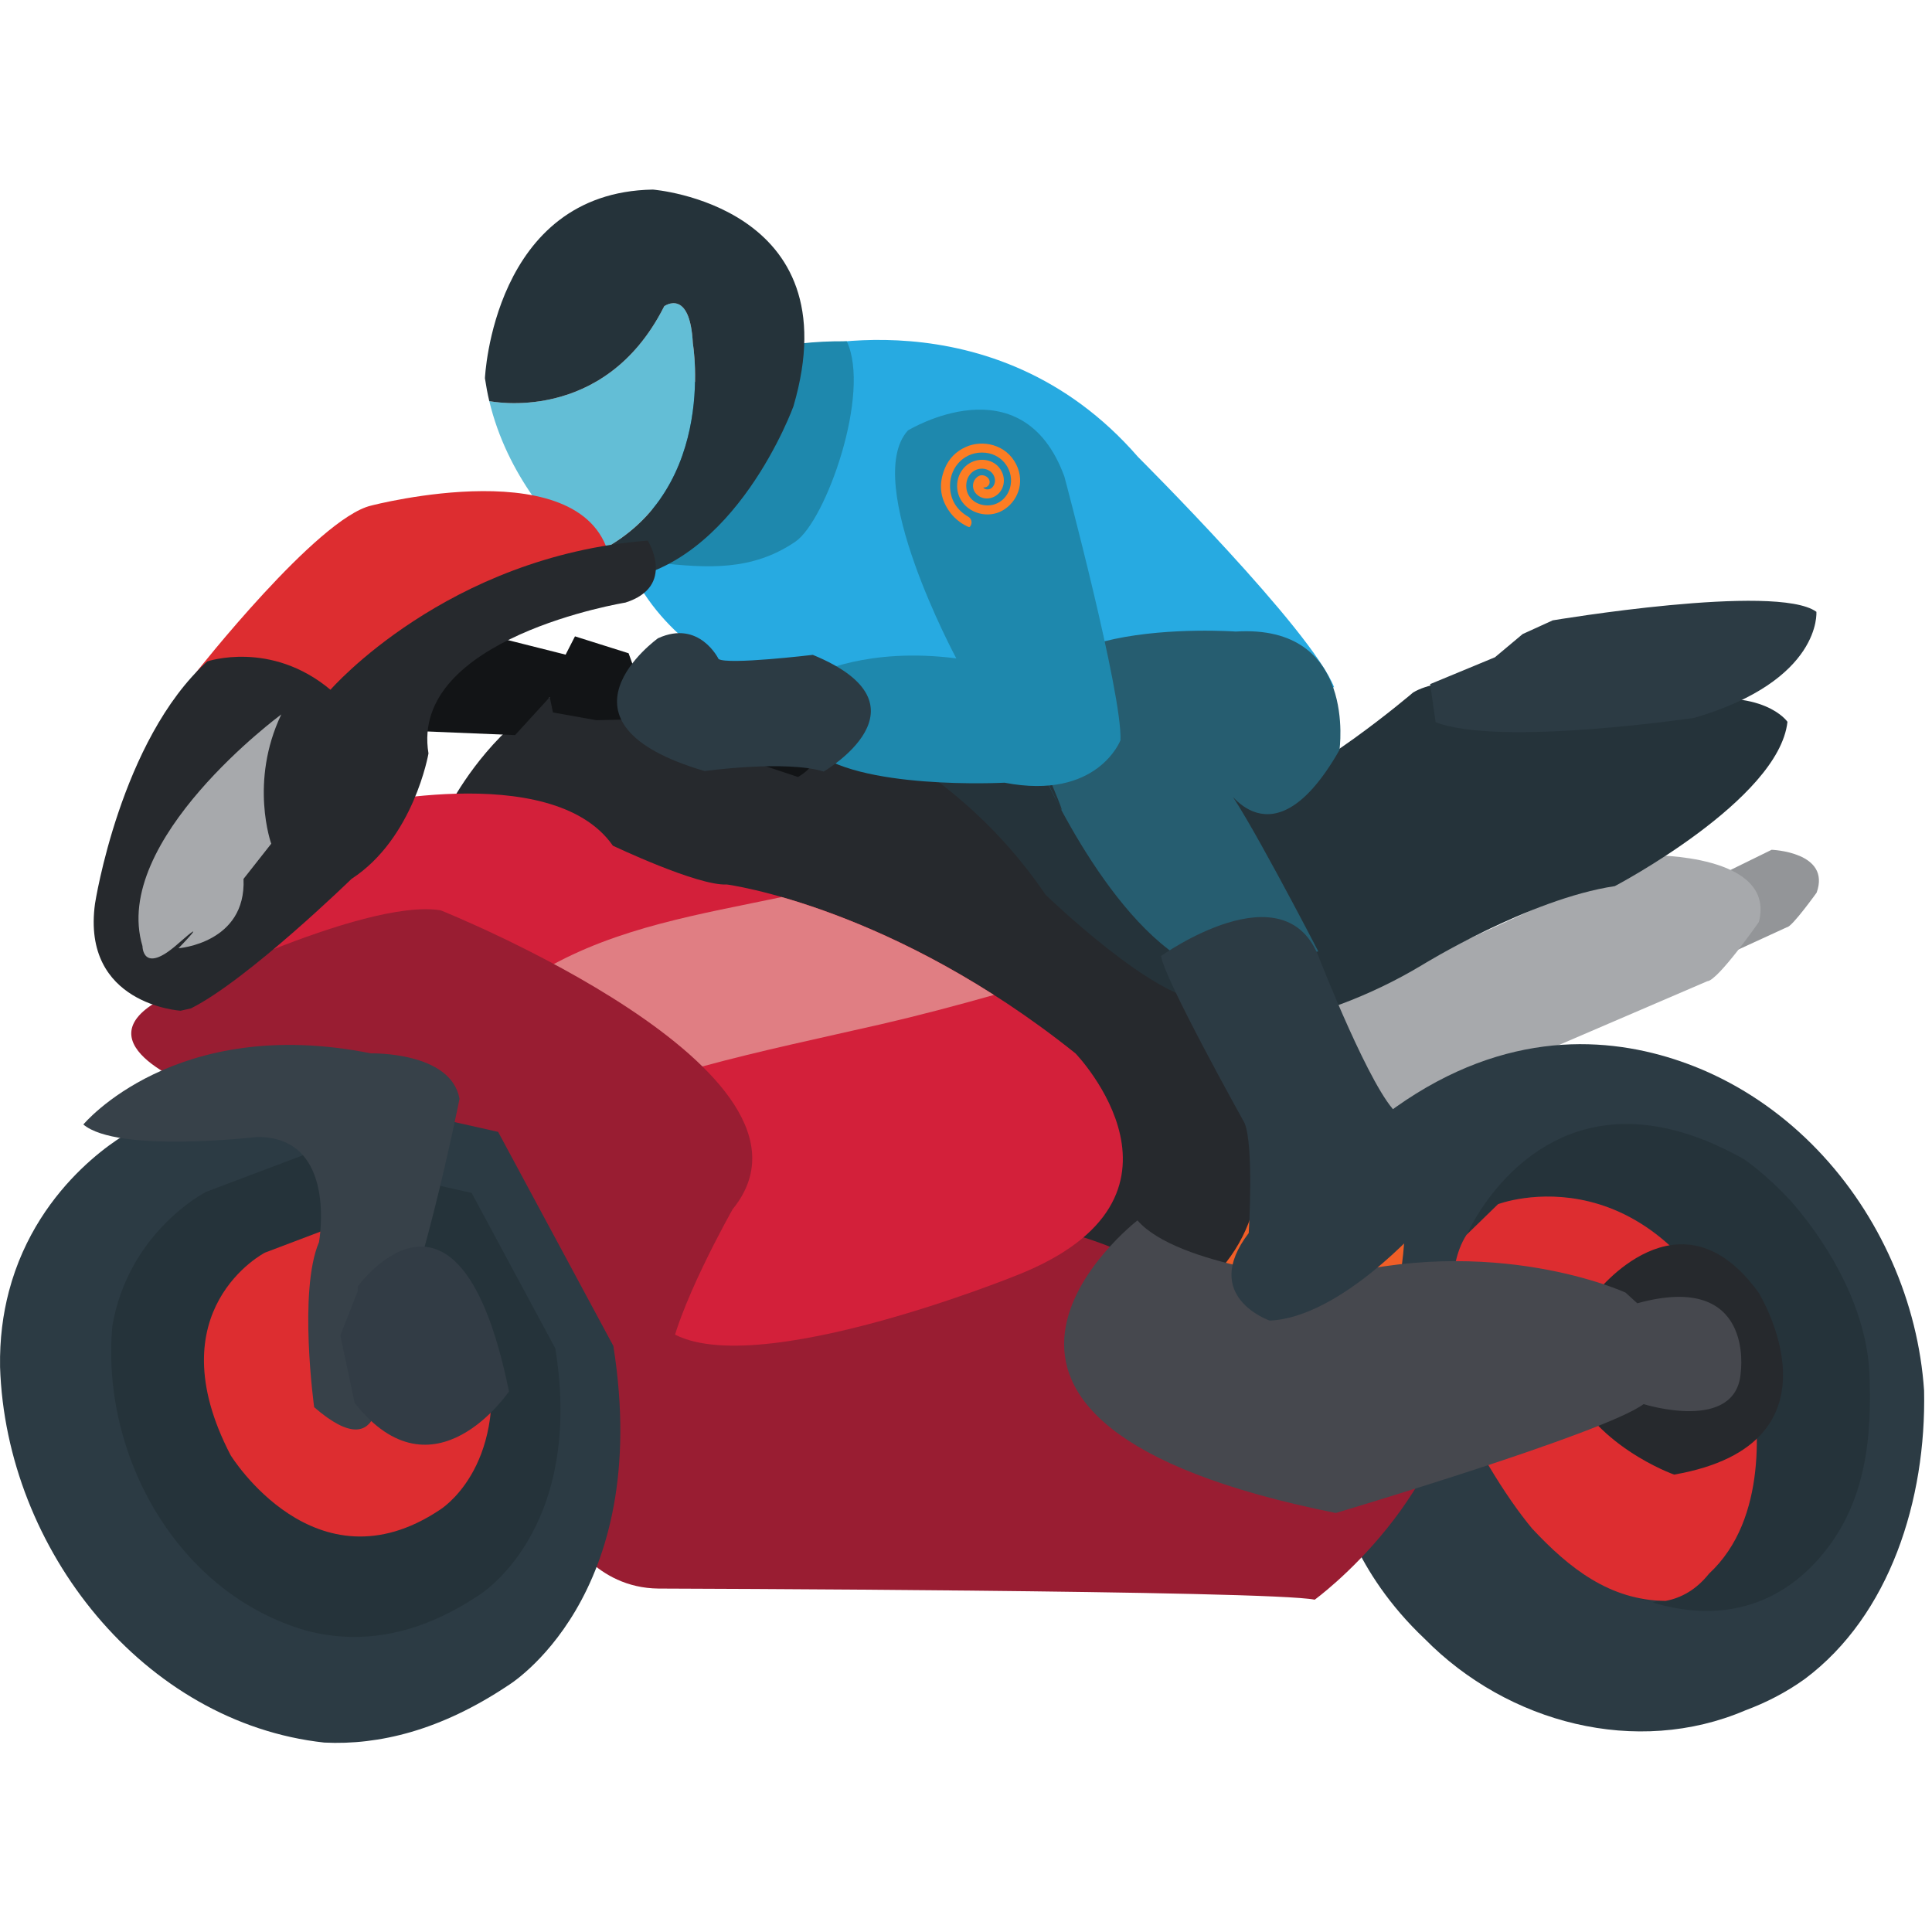 <svg xmlns="http://www.w3.org/2000/svg" viewBox="0 0 64 64" enable-background="new 0 0 64 64"><path fill="#939598" d="m52.43 31.22l6.258-3.07c0 0 1.973.071 1.491 1.419 0 0-.819 1.143-.984 1.146l-5.502 2.528-1.193-.143-.354-.925.284-.955"/><path fill="#a7a9ac" d="m42.556 33.898l12.148-5.566c0 0 4.142-.048 3.561 2.21 0 0-1.356 1.945-1.708 1.962l-10.729 4.611-2.537-.129-1.029-1.495.294-1.593"/><path fill="#27aae1" d="m26.21 11.611c0 0 6.694-1.995 11.492 3.53 0 0 5.754 5.732 6.492 7.625l-14.853.886c0 0-6.462-.214-8.572-5.04 0-.001 3.03-6.996 5.441-7"/><path fill="#1e88ad" d="m26.354 17.939c1-.687 2.51-4.912 1.696-6.634-4.43-.045-5.661 2-5.661 2-1.11.002-.177 4.46-.587 5.34 1.605.172 3.106.285 4.552-.706"/><path fill="#25333a" d="m32.04 33.613c0 0 8.02 2.599 15.07-1.646 0 0 3.543-2.189 6.383-2.613 0 0 5.433-2.853 5.719-5.443 0 0-.785-1.167-3.543-.639 0 0-7.06-1.43-8.859-.331 0 0-3.441 2.944-5.43 3.427l-6.664-.972-7.924-1.551-6.639 1.111-2.224 3.044 6.484 4.062 7.625 1.551"/><path fill="#2c3b44" d="m44.34 49.644c0 0 .113.599.527 1.476.415.881 1.131 2.039 2.329 3.17 2.755 2.799 7.02 3.91 10.625 2.366.672-.25 1.343-.589 1.972-1.043 2.814-2.106 4.02-5.94 3.945-9.545-.098-1.458-.461-2.912-1.062-4.271-1.198-2.721-3.344-5.065-6.159-6.308-.527-.231-1.122-.444-1.776-.606-2.618-.646-6.167-.45-9.901 2.914 0 0-2.98 8.07-.5 11.847"/><path fill="#25333a" d="m57.771 38.4c-.543-.304-1.055-.543-1.541-.72-.896-.327-1.704-.458-2.43-.446-3.622.052-5.183 3.613-5.183 3.613-.016.019-.026.042-.04.062l1.048-1.02c0 0 5.308-2.024 8.301 5.39 0 0 1.622 6.516-3.184 7.807l-1.166-.446c1.765.813 3.173.856 4.27.55 1.094-.304 1.875-.958 2.383-1.533 1.603-1.791 1.791-4.068 1.695-6.238-.062-1.016-.367-2.023-.825-2.972-.456-.949-1.062-1.838-1.729-2.611-.857-.943-1.599-1.436-1.599-1.436"/><path fill="#dd2d30" d="m57.926 45.28c-2.993-7.414-8.301-5.39-8.301-5.39l-1.048 1.02c-1.382 2.133.722 7.617.722 7.617.536.9 1.021 1.586 1.454 2.108 1.234 1.322 2.577 2.378 4.421 2.397.522-.097 1.02-.375 1.438-.9.492-.458.843-1 1.087-1.589.97-2.339.227-5.263.227-5.263"/><path fill="#26292d" d="m52.852 42.858c0 0 2.793-3.668 5.409-.03 0 0 3.074 4.993-2.803 6.02 0 0-2.777-.975-3.612-3.312l-.095-1.77 1.101-.905"/><path fill="#f05e27" d="m40.884 37.824c0 0 6.853-2.697 5.454 4.693 0 0-2.674 2.604-2.969 2.243-.296-.363-3.188-1.389-3.188-1.389l-1.44-1.198 2.143-4.349"/><path fill="#26292d" d="m14.81 26.846c0 0 3.099-6.473 9.174-4.186 0 0 6.635 1.05 10.653 6.981 0 0 3.661 3.546 5.292 3.497 0 0 5.135 7.334-1.978 10.71l-10.941-9.754-9.524-4.836-2.676-2.412"/><path fill="#991d32" d="m18.773 50.776c0 0 .933 1.828 3.042 1.847 0 0 20.263.058 21.736.369 0 0 4.727-3.42 4.888-8.518 0 0-2.199-1.559-3.594-.793 0 0-4.062 5.087-6.942-1.865 0 0-3.701-2.028-6.438-.979 0 0-6.577 2.41-7.585.6-.002 0-8.05 4.278-5.107 9.339"/><path fill="#d3203a" d="m11.462 26.761c0 0 6.801-1.668 8.84 1.253 0 0 2.814 1.34 3.776 1.286 0 0 5.44.706 11.55 5.596 0 0 4.592 4.765-1.941 7.347 0 0-9.609 3.903-11.81 1.614l-7.504-11.452-4.423-.477-2.07-.335 3.582-4.832"/><path fill="#e07e83" d="m29.14 33.94c1.271-.293 2.532-.627 3.786-.981-2.878-1.839-5.419-2.781-7.03-3.243-2.686.565-5.442.999-7.839 2.381-.959.554-1.781 1.266-2.545 2.047l2.133 3.257c3.564-1.806 7.583-2.566 11.492-3.461"/><path fill="#991d32" d="m6.573 36.06c0 0-4.068-1.457-1.202-2.975 0 0 6.633-3.345 9.226-2.93 0 0 13.377 5.355 9.674 9.901 0 0-1.947 3.432-2.112 5.06 0 0-2.395.794-3.134-.018l-6.05-7.312-6.4-1.726"/><path fill="#121416" d="m13.658 22.63c0 0 .844-1.681 2.049-1.707l3.03.763.31-.606 1.776.56.298.824 5.796 2.105c0 0 .442.633-.483 1.17l-5.704-1.904-.972.023-1.441-.257-.105-.508-1.149 1.258-3.372-.139-.035-1.582"/><g fill="#2c3b44"><path d="m60.17 20.264c0 0 .194 2.273-4.04 3.515 0 0-6.467.962-8.573.145l-.181-1.262 2.146-.889.918-.769.996-.454c.001 0 7.401-1.243 8.73-.286"/><path d="m4.345 37.471c0 0-3.07 1.583-4.051 5.311-.196.747-.308 1.578-.292 2.501.194 6.05 4.765 11.789 10.74 12.442.91.045 1.871-.058 2.887-.354 1.016-.298 2.08-.791 3.191-1.531 0 0 4.827-2.888 3.498-11.254l-3.817-7.091-7.672-1.724-4.484 1.7"/></g><path fill="#25333a" d="m6.788 39.504c0 0-1.429.738-2.364 2.42-.313.562-.571 1.228-.702 2-.39 4.278 2.155 8.882 6.452 10.1.804.208 1.686.273 2.636.107.951-.165 1.968-.565 3.042-1.28 0 0 3.514-2.101 2.545-8.18l-2.774-5.154-5.575-1.252-3.26 1.231"/><path fill="#dd2d30" d="m8.775 41.496c0 0-3.649 1.882-1.135 6.71 0 0 2.801 4.558 6.923 1.814 0 0 2.236-1.341 1.622-5.223l-1.769-3.29-3.56-.8-2.081.789"/><path fill="#374149" d="m2.761 37.25c0 0 3.039-3.657 9.524-2.356 0 0 2.658-.067 2.937 1.508 0 0-1.37 6.884-2.68 9.177 0 0 .321 3.17-2.135 1.036 0 0-.533-3.849.16-5.467 0 0 .643-3.511-2.061-3.483-.001-.001-4.613.543-5.745-.415"/><path fill="#323c45" d="m11.85 42.616c0 0 3.361-4.64 5.01 3.477 0 0-2.487 3.703-5.111.383l-.475-2.235.575-1.467"/><path fill="#46484e" d="m44.25 50.12c0 0 8.898-2.642 10.197-3.607 0 0 3.086.974 3.218-1.06 0 0 .478-3.357-3.428-2.28l-.389-.354c0 0-4.374-2.02-10.05-.435 0 0-4.788-.422-6.118-1.957.001.001-8.604 6.653 6.569 9.693"/><path fill="#265d70" d="m40.934 20.921c0 0-8.531-.617-6.613 3.835 1.918 4.452-.006.347-.006.347s2.249 5.355 5.213 6.875c2.967 1.524.059.268.059.268l4.084-.729c0 0-2.592-5.01-3.107-5.485 0 0 1.562 2.761 3.808-1.188-.002-.001.606-4.175-3.438-3.923"/><path fill="#2c3b44" d="m38.46 31.67c0 0 4.125-2.962 5.248.088 0 0 1.735 4.447 2.597 5.147 0 0 2.463 1.886.785 3.687 0 0-2.678 3.055-5.03 3.154 0 0-2.307-.792-.694-2.9 0 0 .177-2.896-.139-3.646 0 .001-2.69-4.822-2.763-5.53"/><path fill="#1e88ad" d="m26.997 22.337c0 0 1.731-.909 4.682-.527 0 0-3.146-5.843-1.604-7.55 0 0 3.778-2.312 5.184 1.526 0 0 1.926 7.209 1.858 8.736 0 0-.758 1.999-3.84 1.406 0 0-4.938.26-6.415-1.133l.135-2.458"/><path fill="#2c3b44" d="m21.801 21.14c0 0-3.918 2.802 1.541 4.402 0 0 2.68-.372 3.945.016 0 0 3.742-2.175-.361-3.865 0 0-2.818.337-3.122.138 0 0-.636-1.311-2-.691"/><path fill="#63bed6" d="m22.951 11.37c-.094-1.844-.946-1.228-.946-1.228s.008-.013.017-.035c-.013.023-.021.045-.035.069-1.991 3.913-5.769 3.111-5.779 3.109.59 2.471 2.184 4.229 3.238 5.165 4.4-1.867 3.505-7.08 3.505-7.08"/><path fill="#25333a" d="m21.626 6.28c-5.294.09-5.562 6.25-5.562 6.25.039.26.086.512.144.756.01.002 3.788.803 5.779-3.109.014-.024.021-.046.035-.069-.009.021-.017.035-.017.035s.852-.617.946 1.228c0 0 .895 5.214-3.505 7.081.577.512.993.778.993.778 3.934-.49 5.844-5.769 5.844-5.769 1.958-6.667-4.657-7.181-4.657-7.181"/><path fill="#dd2d30" d="m6.494 22.278c0 0 4.02-5.115 5.802-5.53 0 0 7.2-1.883 7.916 1.818l-6.242 3.73-3.151 1.307-1.206-.169-3.119-1.156"/><path fill="#26292d" d="m5.982 33.482c0 0-3.295-.204-2.834-3.551 0 0 .839-5.417 3.716-8.02 0 0 2.105-.718 4.083.938 0 0 3.848-4.428 10.511-4.941 0 0 .952 1.514-.739 2.053 0 0-7.16 1.16-6.525 4.998 0 0-.484 2.812-2.549 4.155 0 0-3.441 3.349-5.319 4.29"/><path fill="#a7a9ac" d="m9.318 23.666c0 0-5.658 4.165-4.598 7.675 0 0-.002.96 1.158-.062s.035.133.035.133 2.247-.167 2.154-2.297l.918-1.166c0 .001-.735-2.041.333-4.283"/><path fill-rule="evenodd" fill="#fd7d23" d="m32.571 16.15c.055.075.178.083.262.026.099-.069.146-.206.121-.323-.052-.246-.286-.348-.48-.326-.277.035-.466.267-.466.565 0 .386.3.624.648.648.371.028.696-.209.803-.583.151-.542-.229-1.094-.803-1.158-.675-.076-1.187.452-1.185 1.089.002.459.212.803.61 1.033.098.06.133.186.075.289-.033.057-.042.062-.104.032-.258-.122-.471-.301-.629-.538-.291-.432-.325-.891-.131-1.372.137-.339.373-.578.702-.726.548-.248 1.335-.094 1.671.581.305.612.031 1.25-.457 1.526-.479.271-1.124.099-1.39-.375-.242-.435-.083-1.015.366-1.228.334-.16.802-.085 1 .312.157.313.042.684-.244.829-.281.142-.56.021-.668-.186-.092-.18-.025-.406.154-.499.129-.067.318.015.352.158.029.11-.058.223-.171.223-.01 0-.024.003-.038.003"/></svg>